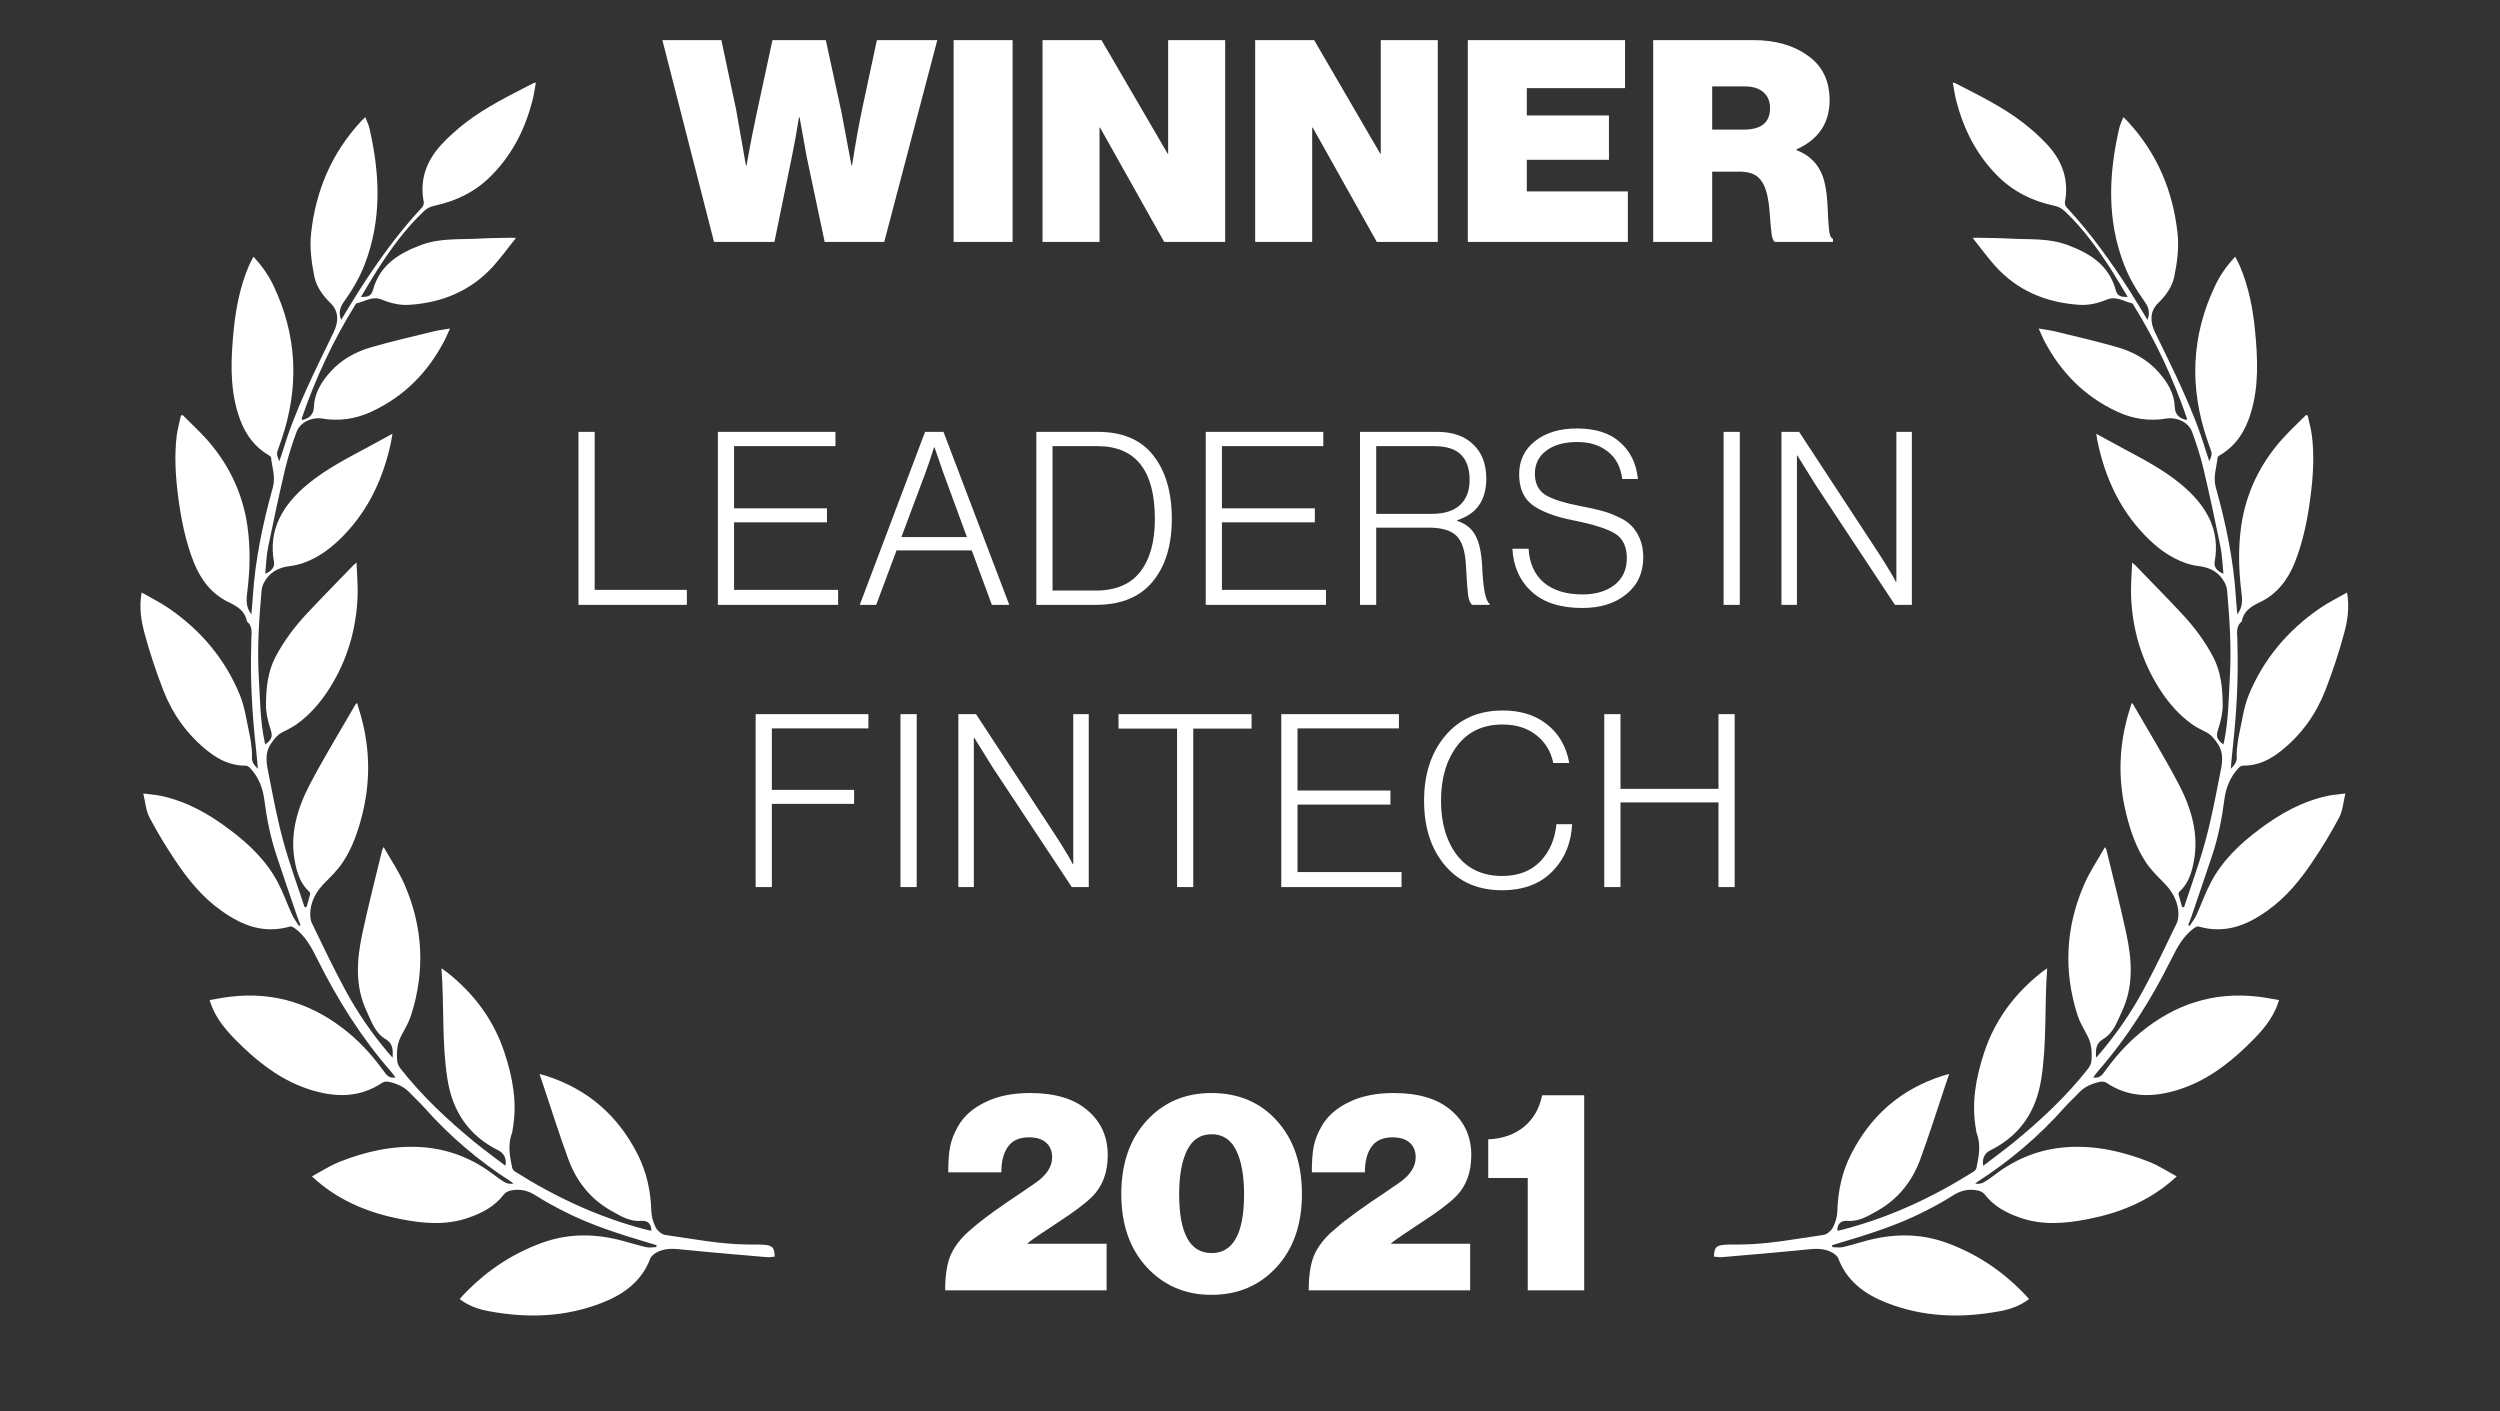 <svg width="62" height="35" viewBox="0 0 62 35" fill="none" xmlns="http://www.w3.org/2000/svg">
<rect x="0" y="0" width="62" height="35" fill="#333333" stroke="none"/>
<path d="M7.492 10.418C7.689 10.372 7.78 10.262 7.785 10.093C7.796 9.756 7.966 9.475 8.193 9.222C8.461 8.923 8.809 8.727 9.198 8.614C9.708 8.466 10.227 8.347 10.744 8.221C10.871 8.19 11.004 8.174 11.16 8.147C11.11 8.256 11.072 8.35 11.027 8.439C10.623 9.215 10.039 9.828 9.206 10.212C8.815 10.393 8.407 10.451 7.983 10.379C7.736 10.338 7.445 10.474 7.359 10.701C7.245 11.005 7.148 11.316 7.072 11.628C6.921 12.271 6.782 12.915 6.651 13.561C6.607 13.778 6.6 14.002 6.578 14.228C6.732 14.17 6.818 14.062 6.795 13.937C6.648 13.133 7.012 12.518 7.642 11.999C8.081 11.639 8.584 11.378 9.083 11.111C9.294 10.999 9.501 10.883 9.732 10.758C9.719 10.84 9.711 10.898 9.699 10.957C9.516 11.818 9.168 12.609 8.53 13.271C8.242 13.57 7.918 13.824 7.512 13.965C7.408 14.001 7.295 14.027 7.185 14.04C6.896 14.074 6.677 14.201 6.545 14.451C6.515 14.512 6.491 14.583 6.486 14.649C6.424 15.364 6.377 16.08 6.418 16.795C6.45 17.331 6.452 17.871 6.563 18.398C6.568 18.419 6.573 18.438 6.578 18.462C6.76 18.33 6.764 18.248 6.702 18.064C6.639 17.872 6.594 17.668 6.596 17.468C6.601 17.065 6.636 16.662 6.837 16.283C7.04 15.897 7.304 15.546 7.604 15.224C7.985 14.815 8.379 14.419 8.768 14.014C8.78 14.003 8.796 13.992 8.842 13.952C8.852 14.252 8.879 14.521 8.868 14.791C8.836 15.598 8.618 16.364 8.171 17.072C7.954 17.414 7.692 17.722 7.353 17.964C7.25 18.036 7.135 18.093 7.021 18.15C6.886 18.216 6.805 18.319 6.723 18.438C6.545 18.701 6.617 18.966 6.668 19.227C6.776 19.78 6.881 20.334 7.029 20.874C7.179 21.422 7.377 21.957 7.553 22.497C7.57 22.496 7.586 22.496 7.603 22.494C7.632 22.389 7.665 22.284 7.691 22.177C7.696 22.157 7.682 22.125 7.663 22.109C7.464 21.922 7.38 21.687 7.326 21.431C7.169 20.719 7.366 20.052 7.703 19.416C8.05 18.76 8.44 18.122 8.812 17.477C8.818 17.465 8.831 17.457 8.854 17.431C8.87 17.49 8.884 17.538 8.9 17.584C9.169 18.432 9.205 19.296 8.992 20.169C8.889 20.593 8.747 21.016 8.497 21.391C8.377 21.57 8.218 21.728 8.062 21.885C7.863 22.083 7.73 22.306 7.699 22.574C7.687 22.683 7.69 22.805 7.737 22.899C8.004 23.452 8.267 24.005 8.56 24.546C8.86 25.104 9.22 25.627 9.634 26.116C9.662 26.15 9.691 26.181 9.737 26.231C9.747 26.035 9.748 25.88 9.565 25.772C9.302 25.616 9.216 25.341 9.097 25.087C8.801 24.465 8.845 23.813 8.984 23.16C9.133 22.462 9.313 21.767 9.48 21.071C9.483 21.062 9.49 21.053 9.515 21.007C9.696 21.329 9.893 21.615 10.03 21.93C10.486 22.977 10.552 24.06 10.197 25.172C10.143 25.342 10.05 25.504 9.962 25.665C9.845 25.877 9.83 26.1 9.853 26.326C9.86 26.389 9.897 26.456 9.939 26.509C10.477 27.193 11.114 27.788 11.793 28.343C12.033 28.537 12.283 28.718 12.534 28.911C12.571 28.749 12.502 28.6 12.37 28.535C11.609 28.159 11.219 27.549 11.095 26.752C10.954 25.855 11.019 24.945 10.948 24.014C11.007 24.055 11.043 24.078 11.076 24.104C11.759 24.64 12.248 25.302 12.513 26.109C12.717 26.728 12.834 27.359 12.713 28.017C12.709 28.042 12.709 28.069 12.7 28.092C12.586 28.384 12.642 28.674 12.702 28.96C12.71 28.994 12.736 29.032 12.767 29.052C13.771 29.685 14.844 30.19 16.02 30.494C16.064 30.506 16.108 30.513 16.154 30.523C16.156 30.354 16.065 30.264 15.905 30.278C15.618 30.3 15.396 30.159 15.171 30.034C14.641 29.739 14.295 29.293 14.096 28.751C13.877 28.156 13.687 27.549 13.485 26.947C13.453 26.852 13.42 26.757 13.381 26.636C13.455 26.656 13.501 26.665 13.546 26.681C14.597 27.018 15.333 27.686 15.809 28.618C16.037 29.065 16.14 29.543 16.153 30.045C16.158 30.183 16.203 30.327 16.265 30.448C16.309 30.527 16.412 30.615 16.501 30.627C17.18 30.724 17.853 30.857 18.546 30.864C18.677 30.866 18.809 30.861 18.939 30.87C19.155 30.882 19.208 30.939 19.212 31.164C19.146 31.169 19.077 31.184 19.013 31.177C18.332 31.118 17.651 31.063 16.969 30.993C16.728 30.969 16.492 30.939 16.272 31.068C16.213 31.103 16.147 31.157 16.125 31.216C15.919 31.762 15.488 32.089 14.945 32.304C14.018 32.67 13.073 32.695 12.118 32.517C11.861 32.469 11.617 32.383 11.399 32.216C11.459 32.149 11.516 32.086 11.576 32.025C12.104 31.492 12.72 31.085 13.439 30.823C14.108 30.579 14.774 30.593 15.442 30.772C15.637 30.825 15.829 30.886 16.027 30.93C16.106 30.947 16.193 30.93 16.276 30.928C16.28 30.912 16.281 30.898 16.284 30.881C16.232 30.865 16.18 30.85 16.129 30.834C15.396 30.617 14.669 30.389 13.995 30.046C13.757 29.924 13.52 29.798 13.297 29.654C13.104 29.529 12.899 29.475 12.668 29.524C12.607 29.537 12.534 29.573 12.499 29.619C12.274 29.916 11.961 30.082 11.609 30.203C11.057 30.393 10.507 30.343 9.963 30.239C9.176 30.09 8.457 29.799 7.862 29.287C7.829 29.259 7.797 29.228 7.736 29.174C7.972 29.047 8.183 28.908 8.413 28.816C9.067 28.556 9.746 28.403 10.453 28.449C11.136 28.494 11.731 28.738 12.253 29.138C12.341 29.206 12.432 29.272 12.531 29.326C12.587 29.358 12.658 29.363 12.733 29.356C12.714 29.34 12.699 29.324 12.681 29.31C11.867 28.788 11.144 28.171 10.513 27.458C10.401 27.333 10.272 27.218 10.158 27.096C10.022 26.949 9.841 26.874 9.644 26.83C9.594 26.817 9.521 26.824 9.482 26.851C8.914 27.232 8.318 27.217 7.708 27.029C7.043 26.822 6.511 26.43 6.03 25.973C5.739 25.694 5.458 25.407 5.287 25.04C5.254 24.97 5.233 24.894 5.198 24.802C5.38 24.771 5.543 24.738 5.706 24.719C6.836 24.584 7.792 24.917 8.623 25.597C8.979 25.887 9.275 26.226 9.537 26.593C9.595 26.674 9.663 26.747 9.808 26.721C9.766 26.666 9.735 26.619 9.698 26.577C8.954 25.725 8.365 24.782 7.868 23.783C7.726 23.497 7.576 23.212 7.302 23.014C7.273 22.994 7.226 22.97 7.197 22.977C6.534 23.167 5.996 22.947 5.492 22.587C5.013 22.248 4.661 21.811 4.348 21.341C4.115 20.994 3.898 20.636 3.704 20.266C3.618 20.101 3.606 19.897 3.553 19.679C3.72 19.701 3.861 19.709 3.995 19.738C4.633 19.876 5.177 20.184 5.678 20.561C6.168 20.926 6.603 21.341 6.886 21.876C7.024 22.137 7.12 22.416 7.243 22.683C7.289 22.782 7.355 22.869 7.414 22.962C7.427 22.957 7.44 22.949 7.453 22.944C7.427 22.876 7.398 22.809 7.375 22.741C7.199 22.227 7.022 21.711 6.851 21.196C6.704 20.749 6.614 20.291 6.554 19.825C6.516 19.534 6.41 19.272 6.208 19.052C6.182 19.023 6.137 18.988 6.099 18.989C5.725 18.992 5.428 18.844 5.153 18.626C4.637 18.217 4.277 17.703 4.046 17.109C3.87 16.653 3.714 16.186 3.587 15.714C3.5 15.397 3.446 15.064 3.512 14.694C3.744 14.828 3.976 14.94 4.183 15.083C4.995 15.64 5.596 16.364 5.955 17.251C6.076 17.554 6.117 17.889 6.188 18.211C6.216 18.334 6.228 18.462 6.244 18.588C6.252 18.651 6.251 18.716 6.248 18.782C6.241 18.893 6.298 18.972 6.396 19.067C6.377 18.858 6.362 18.678 6.341 18.497C6.252 17.675 6.205 16.849 6.23 16.017C6.231 15.981 6.233 15.945 6.232 15.909C6.227 15.738 6.291 15.549 6.124 15.413C6.08 15.163 5.907 15.046 5.671 14.934C5.248 14.734 4.981 14.375 4.813 13.963C4.602 13.435 4.491 12.879 4.418 12.315C4.354 11.812 4.321 11.311 4.382 10.805C4.404 10.636 4.453 10.471 4.487 10.306C4.501 10.302 4.516 10.296 4.53 10.293C4.724 10.488 4.928 10.677 5.111 10.879C5.671 11.502 6.016 12.223 6.135 13.038C6.212 13.574 6.202 14.117 6.135 14.658C6.114 14.829 6.093 15 6.184 15.158C6.195 15.175 6.204 15.193 6.233 15.238C6.247 15.073 6.262 14.937 6.27 14.8C6.327 13.88 6.519 12.979 6.768 12.083C6.839 11.826 6.745 11.586 6.721 11.341C6.72 11.323 6.688 11.304 6.667 11.291C6.252 11.046 6.029 10.674 5.899 10.243C5.694 9.573 5.728 8.88 5.795 8.188C5.849 7.646 5.952 7.112 6.17 6.598C6.202 6.523 6.243 6.453 6.285 6.366C6.491 6.586 6.655 6.817 6.777 7.073C7.372 8.315 7.429 9.598 6.976 10.918C6.956 10.981 6.933 11.043 6.909 11.107C6.855 11.257 6.855 11.257 6.926 11.441C6.961 11.341 6.99 11.26 7.016 11.177C7.322 10.154 7.812 9.198 8.278 8.232C8.385 8.008 8.422 7.735 8.196 7.516C8.008 7.333 7.85 7.117 7.796 6.859C7.725 6.504 7.676 6.145 7.716 5.777C7.831 4.737 8.218 3.801 8.962 2.999C8.987 2.973 9.017 2.948 9.059 2.906C9.098 3.004 9.14 3.088 9.161 3.175C9.421 4.306 9.477 5.437 9.041 6.566C8.913 6.897 8.732 7.202 8.522 7.495C8.424 7.633 8.397 7.772 8.461 7.934C8.601 7.702 8.734 7.477 8.875 7.257C9.347 6.514 9.858 5.797 10.467 5.142C10.498 5.11 10.516 5.05 10.509 5.009C10.405 4.475 10.564 4.001 10.942 3.591C11.128 3.389 11.34 3.202 11.56 3.032C12.069 2.644 12.646 2.363 13.216 2.069C13.229 2.062 13.243 2.061 13.29 2.047C13.26 2.211 13.24 2.357 13.203 2.501C13.024 3.188 12.715 3.82 12.192 4.349C11.807 4.741 11.331 4.984 10.785 5.099C10.678 5.12 10.592 5.164 10.514 5.236C10.045 5.68 9.675 6.194 9.337 6.727C9.205 6.936 9.081 7.148 8.951 7.364C9.137 7.37 9.212 7.332 9.253 7.183C9.417 6.582 9.879 6.283 10.454 6.072C10.927 5.899 11.408 5.944 11.889 5.917C12.152 5.902 12.413 5.902 12.676 5.896C12.702 5.896 12.729 5.897 12.797 5.9C12.598 6.148 12.429 6.383 12.236 6.598C11.69 7.204 10.984 7.503 10.161 7.559C9.913 7.577 9.682 7.518 9.466 7.429C9.232 7.334 9.049 7.479 8.843 7.522C8.83 7.526 8.816 7.549 8.808 7.565C8.252 8.458 7.82 9.398 7.482 10.377C7.488 10.396 7.49 10.405 7.492 10.418Z" fill="white"/>
<path d="M54.227 10.418C54.029 10.372 53.939 10.262 53.934 10.093C53.923 9.756 53.753 9.475 53.526 9.222C53.258 8.923 52.909 8.727 52.521 8.614C52.01 8.466 51.492 8.347 50.975 8.221C50.848 8.19 50.715 8.174 50.559 8.147C50.609 8.256 50.646 8.35 50.691 8.439C51.096 9.215 51.68 9.828 52.513 10.212C52.904 10.393 53.312 10.451 53.735 10.379C53.982 10.338 54.274 10.474 54.36 10.701C54.474 11.005 54.571 11.316 54.647 11.628C54.798 12.271 54.937 12.915 55.068 13.561C55.111 13.778 55.119 14.002 55.141 14.228C54.987 14.17 54.901 14.062 54.923 13.937C55.071 13.133 54.707 12.518 54.076 11.999C53.638 11.639 53.135 11.378 52.636 11.111C52.425 10.999 52.218 10.883 51.987 10.758C52 10.84 52.008 10.898 52.02 10.957C52.203 11.818 52.55 12.609 53.189 13.271C53.476 13.57 53.801 13.824 54.207 13.965C54.31 14.001 54.424 14.027 54.534 14.04C54.823 14.074 55.042 14.201 55.173 14.451C55.204 14.512 55.228 14.583 55.233 14.649C55.295 15.364 55.342 16.08 55.3 16.795C55.269 17.331 55.267 17.871 55.156 18.398C55.151 18.419 55.146 18.438 55.14 18.462C54.959 18.33 54.955 18.248 55.017 18.064C55.08 17.872 55.124 17.668 55.123 17.468C55.117 17.065 55.083 16.662 54.882 16.283C54.678 15.897 54.415 15.546 54.115 15.224C53.733 14.815 53.34 14.419 52.951 14.014C52.939 14.003 52.922 13.992 52.877 13.952C52.867 14.252 52.84 14.521 52.851 14.791C52.883 15.598 53.101 16.364 53.548 17.072C53.765 17.414 54.026 17.722 54.366 17.964C54.469 18.036 54.584 18.093 54.698 18.15C54.833 18.216 54.914 18.319 54.995 18.438C55.174 18.701 55.102 18.966 55.05 19.227C54.943 19.78 54.837 20.334 54.689 20.874C54.54 21.422 54.342 21.957 54.165 22.497C54.149 22.496 54.133 22.496 54.116 22.494C54.087 22.389 54.054 22.284 54.028 22.177C54.023 22.157 54.037 22.125 54.056 22.109C54.255 21.922 54.339 21.687 54.393 21.431C54.549 20.719 54.353 20.052 54.016 19.416C53.669 18.76 53.279 18.122 52.907 17.477C52.901 17.465 52.888 17.457 52.865 17.431C52.849 17.49 52.834 17.538 52.819 17.584C52.55 18.432 52.513 19.296 52.727 20.169C52.83 20.593 52.972 21.016 53.222 21.391C53.342 21.57 53.5 21.728 53.657 21.885C53.856 22.083 53.988 22.306 54.02 22.574C54.032 22.683 54.028 22.805 53.981 22.899C53.715 23.452 53.452 24.005 53.159 24.546C52.858 25.104 52.498 25.627 52.084 26.116C52.057 26.15 52.028 26.181 51.982 26.231C51.972 26.035 51.971 25.88 52.154 25.772C52.417 25.616 52.503 25.341 52.622 25.087C52.917 24.465 52.874 23.813 52.734 23.16C52.585 22.462 52.406 21.767 52.238 21.071C52.236 21.062 52.228 21.053 52.204 21.007C52.023 21.329 51.826 21.615 51.689 21.93C51.233 22.977 51.167 24.06 51.521 25.172C51.576 25.342 51.669 25.504 51.757 25.665C51.874 25.877 51.889 26.1 51.865 26.326C51.859 26.389 51.821 26.456 51.78 26.509C51.242 27.193 50.605 27.788 49.925 28.343C49.686 28.537 49.436 28.718 49.185 28.911C49.148 28.749 49.217 28.6 49.348 28.535C50.11 28.159 50.5 27.549 50.624 26.752C50.765 25.855 50.7 24.945 50.77 24.014C50.712 24.055 50.675 24.078 50.643 24.104C49.96 24.64 49.47 25.302 49.205 26.109C49.002 26.728 48.885 27.359 49.006 28.017C49.01 28.042 49.01 28.069 49.019 28.092C49.133 28.384 49.077 28.674 49.017 28.96C49.009 28.994 48.983 29.032 48.951 29.052C47.948 29.685 46.875 30.19 45.699 30.494C45.655 30.506 45.61 30.513 45.565 30.523C45.563 30.354 45.654 30.264 45.814 30.278C46.101 30.3 46.323 30.159 46.547 30.034C47.078 29.739 47.423 29.293 47.623 28.751C47.841 28.156 48.032 27.549 48.234 26.947C48.266 26.852 48.299 26.757 48.338 26.636C48.264 26.656 48.218 26.665 48.173 26.681C47.121 27.018 46.386 27.686 45.91 28.618C45.681 29.065 45.579 29.543 45.566 30.045C45.561 30.183 45.516 30.327 45.453 30.448C45.41 30.527 45.307 30.615 45.218 30.627C44.539 30.724 43.866 30.857 43.173 30.864C43.042 30.866 42.909 30.861 42.78 30.87C42.563 30.882 42.511 30.939 42.507 31.164C42.572 31.169 42.642 31.184 42.705 31.177C43.387 31.118 44.067 31.063 44.749 30.993C44.991 30.969 45.227 30.939 45.447 31.068C45.505 31.103 45.572 31.157 45.593 31.216C45.8 31.762 46.231 32.089 46.774 32.304C47.701 32.67 48.645 32.695 49.601 32.517C49.858 32.469 50.102 32.383 50.32 32.216C50.259 32.149 50.203 32.086 50.143 32.025C49.615 31.492 48.998 31.085 48.279 30.823C47.611 30.579 46.945 30.593 46.277 30.772C46.082 30.825 45.89 30.886 45.692 30.93C45.613 30.947 45.526 30.93 45.443 30.928C45.439 30.912 45.438 30.898 45.435 30.881C45.486 30.865 45.538 30.85 45.59 30.834C46.322 30.617 47.05 30.389 47.723 30.046C47.962 29.924 48.199 29.798 48.421 29.654C48.615 29.529 48.82 29.475 49.051 29.524C49.112 29.537 49.185 29.573 49.219 29.619C49.445 29.916 49.758 30.082 50.11 30.203C50.661 30.393 51.212 30.343 51.755 30.239C52.543 30.09 53.261 29.799 53.857 29.287C53.89 29.259 53.921 29.228 53.982 29.174C53.747 29.047 53.536 28.908 53.306 28.816C52.651 28.556 51.973 28.403 51.266 28.449C50.583 28.494 49.988 28.738 49.466 29.138C49.377 29.206 49.287 29.272 49.187 29.326C49.132 29.358 49.061 29.363 48.986 29.356C49.004 29.34 49.02 29.324 49.038 29.31C49.851 28.788 50.575 28.171 51.206 27.458C51.318 27.333 51.447 27.218 51.56 27.096C51.697 26.949 51.878 26.874 52.074 26.83C52.125 26.817 52.198 26.824 52.237 26.851C52.805 27.232 53.401 27.217 54.011 27.029C54.676 26.822 55.208 26.43 55.689 25.973C55.98 25.694 56.261 25.407 56.431 25.04C56.465 24.97 56.486 24.894 56.521 24.802C56.339 24.771 56.176 24.738 56.013 24.719C54.883 24.584 53.926 24.917 53.096 25.597C52.74 25.887 52.444 26.226 52.182 26.593C52.124 26.674 52.056 26.747 51.911 26.721C51.953 26.666 51.984 26.619 52.02 26.577C52.765 25.725 53.354 24.782 53.851 23.783C53.992 23.497 54.143 23.212 54.417 23.014C54.446 22.994 54.492 22.97 54.522 22.977C55.184 23.167 55.722 22.947 56.227 22.587C56.706 22.248 57.057 21.811 57.37 21.341C57.603 20.994 57.82 20.636 58.015 20.266C58.101 20.101 58.112 19.897 58.165 19.679C57.999 19.701 57.858 19.709 57.724 19.738C57.085 19.876 56.542 20.184 56.04 20.561C55.551 20.926 55.116 21.341 54.833 21.876C54.695 22.137 54.598 22.416 54.476 22.683C54.43 22.782 54.364 22.869 54.305 22.962C54.292 22.957 54.279 22.949 54.266 22.944C54.292 22.876 54.321 22.809 54.344 22.741C54.519 22.227 54.697 21.711 54.868 21.196C55.015 20.749 55.105 20.291 55.165 19.825C55.202 19.534 55.309 19.272 55.511 19.052C55.537 19.023 55.581 18.988 55.62 18.989C55.994 18.992 56.291 18.844 56.566 18.626C57.082 18.217 57.442 17.703 57.673 17.109C57.849 16.653 58.005 16.186 58.132 15.714C58.219 15.397 58.272 15.064 58.207 14.694C57.974 14.828 57.743 14.94 57.536 15.083C56.724 15.64 56.123 16.364 55.763 17.251C55.642 17.554 55.602 17.889 55.53 18.211C55.503 18.334 55.491 18.462 55.475 18.588C55.467 18.651 55.468 18.716 55.471 18.782C55.477 18.893 55.42 18.972 55.322 19.067C55.342 18.858 55.357 18.678 55.377 18.497C55.466 17.675 55.513 16.849 55.489 16.017C55.488 15.981 55.485 15.945 55.487 15.909C55.492 15.738 55.428 15.549 55.595 15.413C55.639 15.163 55.812 15.046 56.047 14.934C56.471 14.734 56.738 14.375 56.906 13.963C57.117 13.435 57.228 12.879 57.301 12.315C57.365 11.812 57.398 11.311 57.336 10.805C57.314 10.636 57.266 10.471 57.231 10.306C57.218 10.302 57.203 10.296 57.189 10.293C56.995 10.488 56.791 10.677 56.608 10.879C56.048 11.502 55.703 12.223 55.583 13.038C55.507 13.574 55.517 14.117 55.584 14.658C55.605 14.829 55.626 15 55.535 15.158C55.523 15.175 55.514 15.193 55.486 15.238C55.472 15.073 55.456 14.937 55.449 14.8C55.391 13.88 55.2 12.979 54.951 12.083C54.879 11.826 54.974 11.586 54.997 11.341C54.999 11.323 55.03 11.304 55.052 11.291C55.467 11.046 55.689 10.674 55.82 10.243C56.025 9.573 55.991 8.88 55.924 8.188C55.87 7.646 55.767 7.112 55.549 6.598C55.516 6.523 55.476 6.453 55.434 6.366C55.227 6.586 55.063 6.817 54.941 7.073C54.346 8.315 54.289 9.598 54.743 10.918C54.763 10.981 54.786 11.043 54.809 11.107C54.864 11.257 54.864 11.257 54.792 11.441C54.757 11.341 54.729 11.26 54.703 11.177C54.397 10.154 53.907 9.198 53.44 8.232C53.333 8.008 53.297 7.735 53.523 7.516C53.711 7.333 53.869 7.117 53.922 6.859C53.994 6.504 54.043 6.145 54.002 5.777C53.888 4.737 53.501 3.801 52.756 2.999C52.732 2.973 52.702 2.948 52.659 2.906C52.621 3.004 52.579 3.088 52.558 3.175C52.298 4.306 52.242 5.437 52.678 6.566C52.806 6.897 52.987 7.202 53.197 7.495C53.295 7.633 53.322 7.772 53.258 7.934C53.117 7.702 52.985 7.477 52.844 7.257C52.372 6.514 51.861 5.797 51.252 5.142C51.221 5.11 51.203 5.05 51.21 5.009C51.313 4.475 51.154 4.001 50.776 3.591C50.59 3.389 50.379 3.202 50.158 3.032C49.65 2.644 49.073 2.363 48.503 2.069C48.49 2.062 48.476 2.061 48.429 2.047C48.459 2.211 48.479 2.357 48.516 2.501C48.694 3.188 49.004 3.82 49.526 4.349C49.912 4.741 50.388 4.984 50.934 5.099C51.041 5.12 51.127 5.164 51.205 5.236C51.673 5.68 52.044 6.194 52.382 6.727C52.514 6.936 52.637 7.148 52.767 7.364C52.581 7.37 52.506 7.332 52.466 7.183C52.302 6.582 51.839 6.283 51.264 6.072C50.792 5.899 50.311 5.944 49.83 5.917C49.567 5.902 49.306 5.902 49.043 5.896C49.017 5.896 48.99 5.897 48.922 5.9C49.12 6.148 49.29 6.383 49.482 6.598C50.029 7.204 50.734 7.503 51.558 7.559C51.806 7.577 52.036 7.518 52.252 7.429C52.486 7.334 52.67 7.479 52.876 7.522C52.889 7.526 52.903 7.549 52.911 7.565C53.467 8.458 53.899 9.398 54.237 10.377C54.23 10.396 54.228 10.405 54.227 10.418Z" fill="white"/>
<path d="M14.346 15V10.71H14.748V14.628H17.034V15H14.346ZM17.803 15V10.71H20.719V11.064H18.205V12.606H20.509V12.954H18.205V14.628H20.785V15H17.803ZM21.322 15L22.942 10.71H23.398L25.03 15H24.598L24.1 13.65H22.234L21.73 15H21.322ZM22.354 13.32H23.98L23.392 11.718L23.176 11.094H23.164C23.088 11.338 23.018 11.546 22.954 11.718L22.354 13.32ZM26.103 14.646H27.171C27.667 14.646 28.035 14.492 28.275 14.184C28.519 13.872 28.641 13.434 28.641 12.87C28.641 11.666 28.165 11.064 27.213 11.064H26.103V14.646ZM25.701 15V10.71H27.225C27.837 10.71 28.295 10.904 28.599 11.292C28.907 11.68 29.061 12.206 29.061 12.87C29.061 13.526 28.901 14.046 28.581 14.43C28.265 14.81 27.799 15 27.183 15H25.701ZM29.902 15V10.71H32.818V11.064H30.304V12.606H32.608V12.954H30.304V14.628H32.884V15H29.902ZM33.728 15V10.71H35.642C36.026 10.71 36.324 10.814 36.536 11.022C36.752 11.226 36.86 11.508 36.86 11.868C36.86 12.404 36.62 12.748 36.14 12.9V12.918C36.356 12.99 36.508 13.114 36.596 13.29C36.688 13.462 36.742 13.718 36.758 14.058C36.782 14.602 36.844 14.908 36.944 14.976V15H36.512C36.464 14.968 36.43 14.892 36.41 14.772C36.394 14.652 36.376 14.408 36.356 14.04C36.34 13.676 36.262 13.426 36.122 13.29C35.986 13.154 35.758 13.086 35.438 13.086H34.13V15H33.728ZM34.13 12.744H35.504C35.812 12.744 36.046 12.672 36.206 12.528C36.366 12.38 36.446 12.172 36.446 11.904C36.446 11.628 36.376 11.42 36.236 11.28C36.096 11.136 35.87 11.064 35.558 11.064H34.13V12.744ZM39.241 15.078C38.701 15.078 38.283 14.944 37.987 14.676C37.691 14.404 37.531 14.048 37.507 13.608H37.909C37.929 13.968 38.055 14.248 38.287 14.448C38.523 14.644 38.843 14.742 39.247 14.742C39.571 14.742 39.835 14.664 40.039 14.508C40.243 14.348 40.345 14.126 40.345 13.842C40.345 13.558 40.249 13.356 40.057 13.236C39.869 13.116 39.525 13.006 39.025 12.906C38.577 12.818 38.239 12.692 38.011 12.528C37.787 12.364 37.675 12.108 37.675 11.76C37.675 11.42 37.807 11.146 38.071 10.938C38.335 10.73 38.681 10.626 39.109 10.626C39.569 10.626 39.925 10.74 40.177 10.968C40.433 11.192 40.581 11.496 40.621 11.88H40.231C40.195 11.584 40.077 11.358 39.877 11.202C39.681 11.042 39.427 10.962 39.115 10.962C38.791 10.962 38.535 11.034 38.347 11.178C38.159 11.318 38.065 11.508 38.065 11.748C38.065 11.988 38.153 12.164 38.329 12.276C38.509 12.384 38.809 12.478 39.229 12.558C39.425 12.594 39.587 12.63 39.715 12.666C39.843 12.698 39.979 12.748 40.123 12.816C40.267 12.88 40.379 12.954 40.459 13.038C40.543 13.122 40.613 13.23 40.669 13.362C40.725 13.494 40.753 13.648 40.753 13.824C40.753 14.204 40.613 14.508 40.333 14.736C40.057 14.964 39.693 15.078 39.241 15.078ZM42.745 15V10.71H43.147V15H42.745ZM44.18 15V10.71H44.618L46.592 13.722C46.656 13.818 46.724 13.926 46.796 14.046C46.868 14.162 46.924 14.256 46.964 14.328L47.018 14.43H47.03V10.71H47.414V15H46.994L45.026 12.024L44.576 11.298H44.564V15H44.18ZM18.74 22V17.71H21.536V18.064H19.142V19.588H21.182V19.936H19.142V22H18.74ZM22.332 22V17.71H22.734V22H22.332ZM23.767 22V17.71H24.205L26.179 20.722C26.243 20.818 26.311 20.926 26.383 21.046C26.455 21.162 26.511 21.256 26.551 21.328L26.605 21.43H26.617V17.71H27.001V22H26.581L24.613 19.024L24.163 18.298H24.151V22H23.767ZM29.191 22V18.07H27.739V17.71H31.039V18.07H29.593V22H29.191ZM31.776 22V17.71H34.693V18.064H32.178V19.606H34.483V19.954H32.178V21.628H34.758V22H31.776ZM37.249 22.078C36.657 22.078 36.187 21.874 35.839 21.466C35.491 21.058 35.317 20.522 35.317 19.858C35.317 19.198 35.493 18.66 35.845 18.244C36.197 17.828 36.671 17.62 37.267 17.62C37.715 17.62 38.083 17.736 38.371 17.968C38.663 18.2 38.845 18.518 38.917 18.922H38.521C38.461 18.634 38.321 18.404 38.101 18.232C37.881 18.056 37.601 17.968 37.261 17.968C36.777 17.968 36.401 18.146 36.133 18.502C35.869 18.854 35.737 19.306 35.737 19.858C35.737 20.41 35.869 20.86 36.133 21.208C36.401 21.552 36.775 21.724 37.255 21.724C37.651 21.724 37.965 21.604 38.197 21.364C38.429 21.124 38.563 20.816 38.599 20.44H38.989C38.965 20.892 38.817 21.266 38.545 21.562C38.237 21.906 37.805 22.078 37.249 22.078ZM39.786 22V17.71H40.188V19.564H42.618V17.71H43.02V22H42.618V19.9H40.188V22H39.786Z" fill="white"/>
<path d="M17.708 6L16.427 0.995H17.89L18.254 2.71L18.499 4.103H18.513C18.602 3.604 18.688 3.163 18.772 2.78L19.157 0.995H20.48L20.865 2.766L21.117 4.103H21.131C21.22 3.538 21.304 3.069 21.383 2.696L21.747 0.995H23.245L21.929 6H20.452L20.004 3.879L19.829 2.906H19.815C19.759 3.265 19.701 3.59 19.64 3.879L19.206 6H17.708ZM23.65 6V0.995H25.113V6H23.65ZM25.855 6V0.995H27.317L28.956 3.809H28.97V0.995H30.384V6H28.872L27.282 3.165H27.268V6H25.855ZM31.128 6V0.995H32.591L34.229 3.809H34.243V0.995H35.657V6H34.145L32.556 3.165H32.542V6H31.128ZM36.402 6V0.995H40.301V2.185H37.865V2.864H39.902V3.963H37.865V4.747H40.371V6H36.402ZM40.999 6V0.995H43.484C44.03 0.995 44.48 1.123 44.835 1.38C45.194 1.632 45.374 2.001 45.374 2.486C45.374 3.051 45.101 3.457 44.555 3.704V3.725C44.933 3.87 45.166 4.145 45.255 4.551C45.292 4.71 45.316 4.908 45.325 5.146C45.334 5.379 45.346 5.564 45.36 5.699C45.374 5.834 45.407 5.909 45.458 5.923V6H44.016C43.974 5.972 43.946 5.897 43.932 5.776C43.918 5.65 43.904 5.491 43.89 5.3C43.876 5.109 43.855 4.955 43.827 4.838C43.781 4.637 43.706 4.49 43.603 4.397C43.501 4.304 43.346 4.257 43.141 4.257H42.462V6H40.999ZM42.462 2.143V3.214H43.246C43.68 3.214 43.897 3.037 43.897 2.682C43.897 2.514 43.843 2.383 43.736 2.29C43.629 2.192 43.472 2.143 43.267 2.143H42.462Z" fill="white"/>
<path d="M23.44 32C23.44 31.655 23.48 31.377 23.559 31.167C23.643 30.957 23.785 30.759 23.986 30.572C24.075 30.493 24.17 30.411 24.273 30.327C24.38 30.243 24.504 30.15 24.644 30.047C24.788 29.944 24.898 29.867 24.973 29.816C25.047 29.765 25.176 29.678 25.358 29.557C25.54 29.431 25.645 29.359 25.673 29.34C25.953 29.149 26.093 28.936 26.093 28.703C26.093 28.549 26.044 28.428 25.946 28.339C25.848 28.25 25.706 28.206 25.519 28.206C25.29 28.206 25.122 28.276 25.015 28.416C24.893 28.57 24.833 28.789 24.833 29.074H23.517C23.517 28.794 23.533 28.577 23.566 28.423C23.599 28.264 23.662 28.103 23.755 27.94C23.895 27.688 24.119 27.487 24.427 27.338C24.735 27.184 25.108 27.107 25.547 27.107C26.163 27.107 26.637 27.249 26.968 27.534C27.304 27.819 27.472 28.19 27.472 28.647C27.472 29.081 27.341 29.426 27.08 29.683C26.902 29.856 26.622 30.066 26.24 30.313C25.862 30.56 25.61 30.733 25.484 30.831V30.845H27.444V32H23.44ZM30.041 32.112C29.397 32.112 28.863 31.883 28.438 31.426C28.018 30.969 27.808 30.364 27.808 29.613C27.808 28.862 28.016 28.257 28.431 27.8C28.851 27.338 29.388 27.107 30.041 27.107C30.713 27.107 31.254 27.336 31.665 27.793C32.08 28.25 32.288 28.857 32.288 29.613C32.288 30.364 32.078 30.969 31.658 31.426C31.238 31.883 30.699 32.112 30.041 32.112ZM29.243 29.613C29.243 30.588 29.511 31.076 30.048 31.076C30.585 31.076 30.853 30.588 30.853 29.613C30.853 29.156 30.788 28.794 30.657 28.528C30.526 28.262 30.323 28.129 30.048 28.129C29.773 28.129 29.57 28.262 29.439 28.528C29.308 28.794 29.243 29.156 29.243 29.613ZM32.456 32C32.456 31.655 32.496 31.377 32.575 31.167C32.659 30.957 32.802 30.759 33.002 30.572C33.091 30.493 33.187 30.411 33.289 30.327C33.397 30.243 33.52 30.15 33.66 30.047C33.805 29.944 33.915 29.867 33.989 29.816C34.064 29.765 34.192 29.678 34.374 29.557C34.556 29.431 34.661 29.359 34.689 29.34C34.969 29.149 35.109 28.936 35.109 28.703C35.109 28.549 35.06 28.428 34.962 28.339C34.864 28.25 34.722 28.206 34.535 28.206C34.307 28.206 34.139 28.276 34.031 28.416C33.91 28.57 33.849 28.789 33.849 29.074H32.533C32.533 28.794 32.55 28.577 32.582 28.423C32.615 28.264 32.678 28.103 32.771 27.94C32.911 27.688 33.135 27.487 33.443 27.338C33.751 27.184 34.125 27.107 34.563 27.107C35.179 27.107 35.653 27.249 35.984 27.534C36.32 27.819 36.488 28.19 36.488 28.647C36.488 29.081 36.358 29.426 36.096 29.683C35.919 29.856 35.639 30.066 35.256 30.313C34.878 30.56 34.626 30.733 34.5 30.831V30.845H36.46V32H32.456ZM37.888 32V29.214H36.908V28.255C37.258 28.241 37.549 28.141 37.783 27.954C38.021 27.763 38.175 27.499 38.245 27.163H39.288V32H37.888Z" fill="white"/>
</svg>
